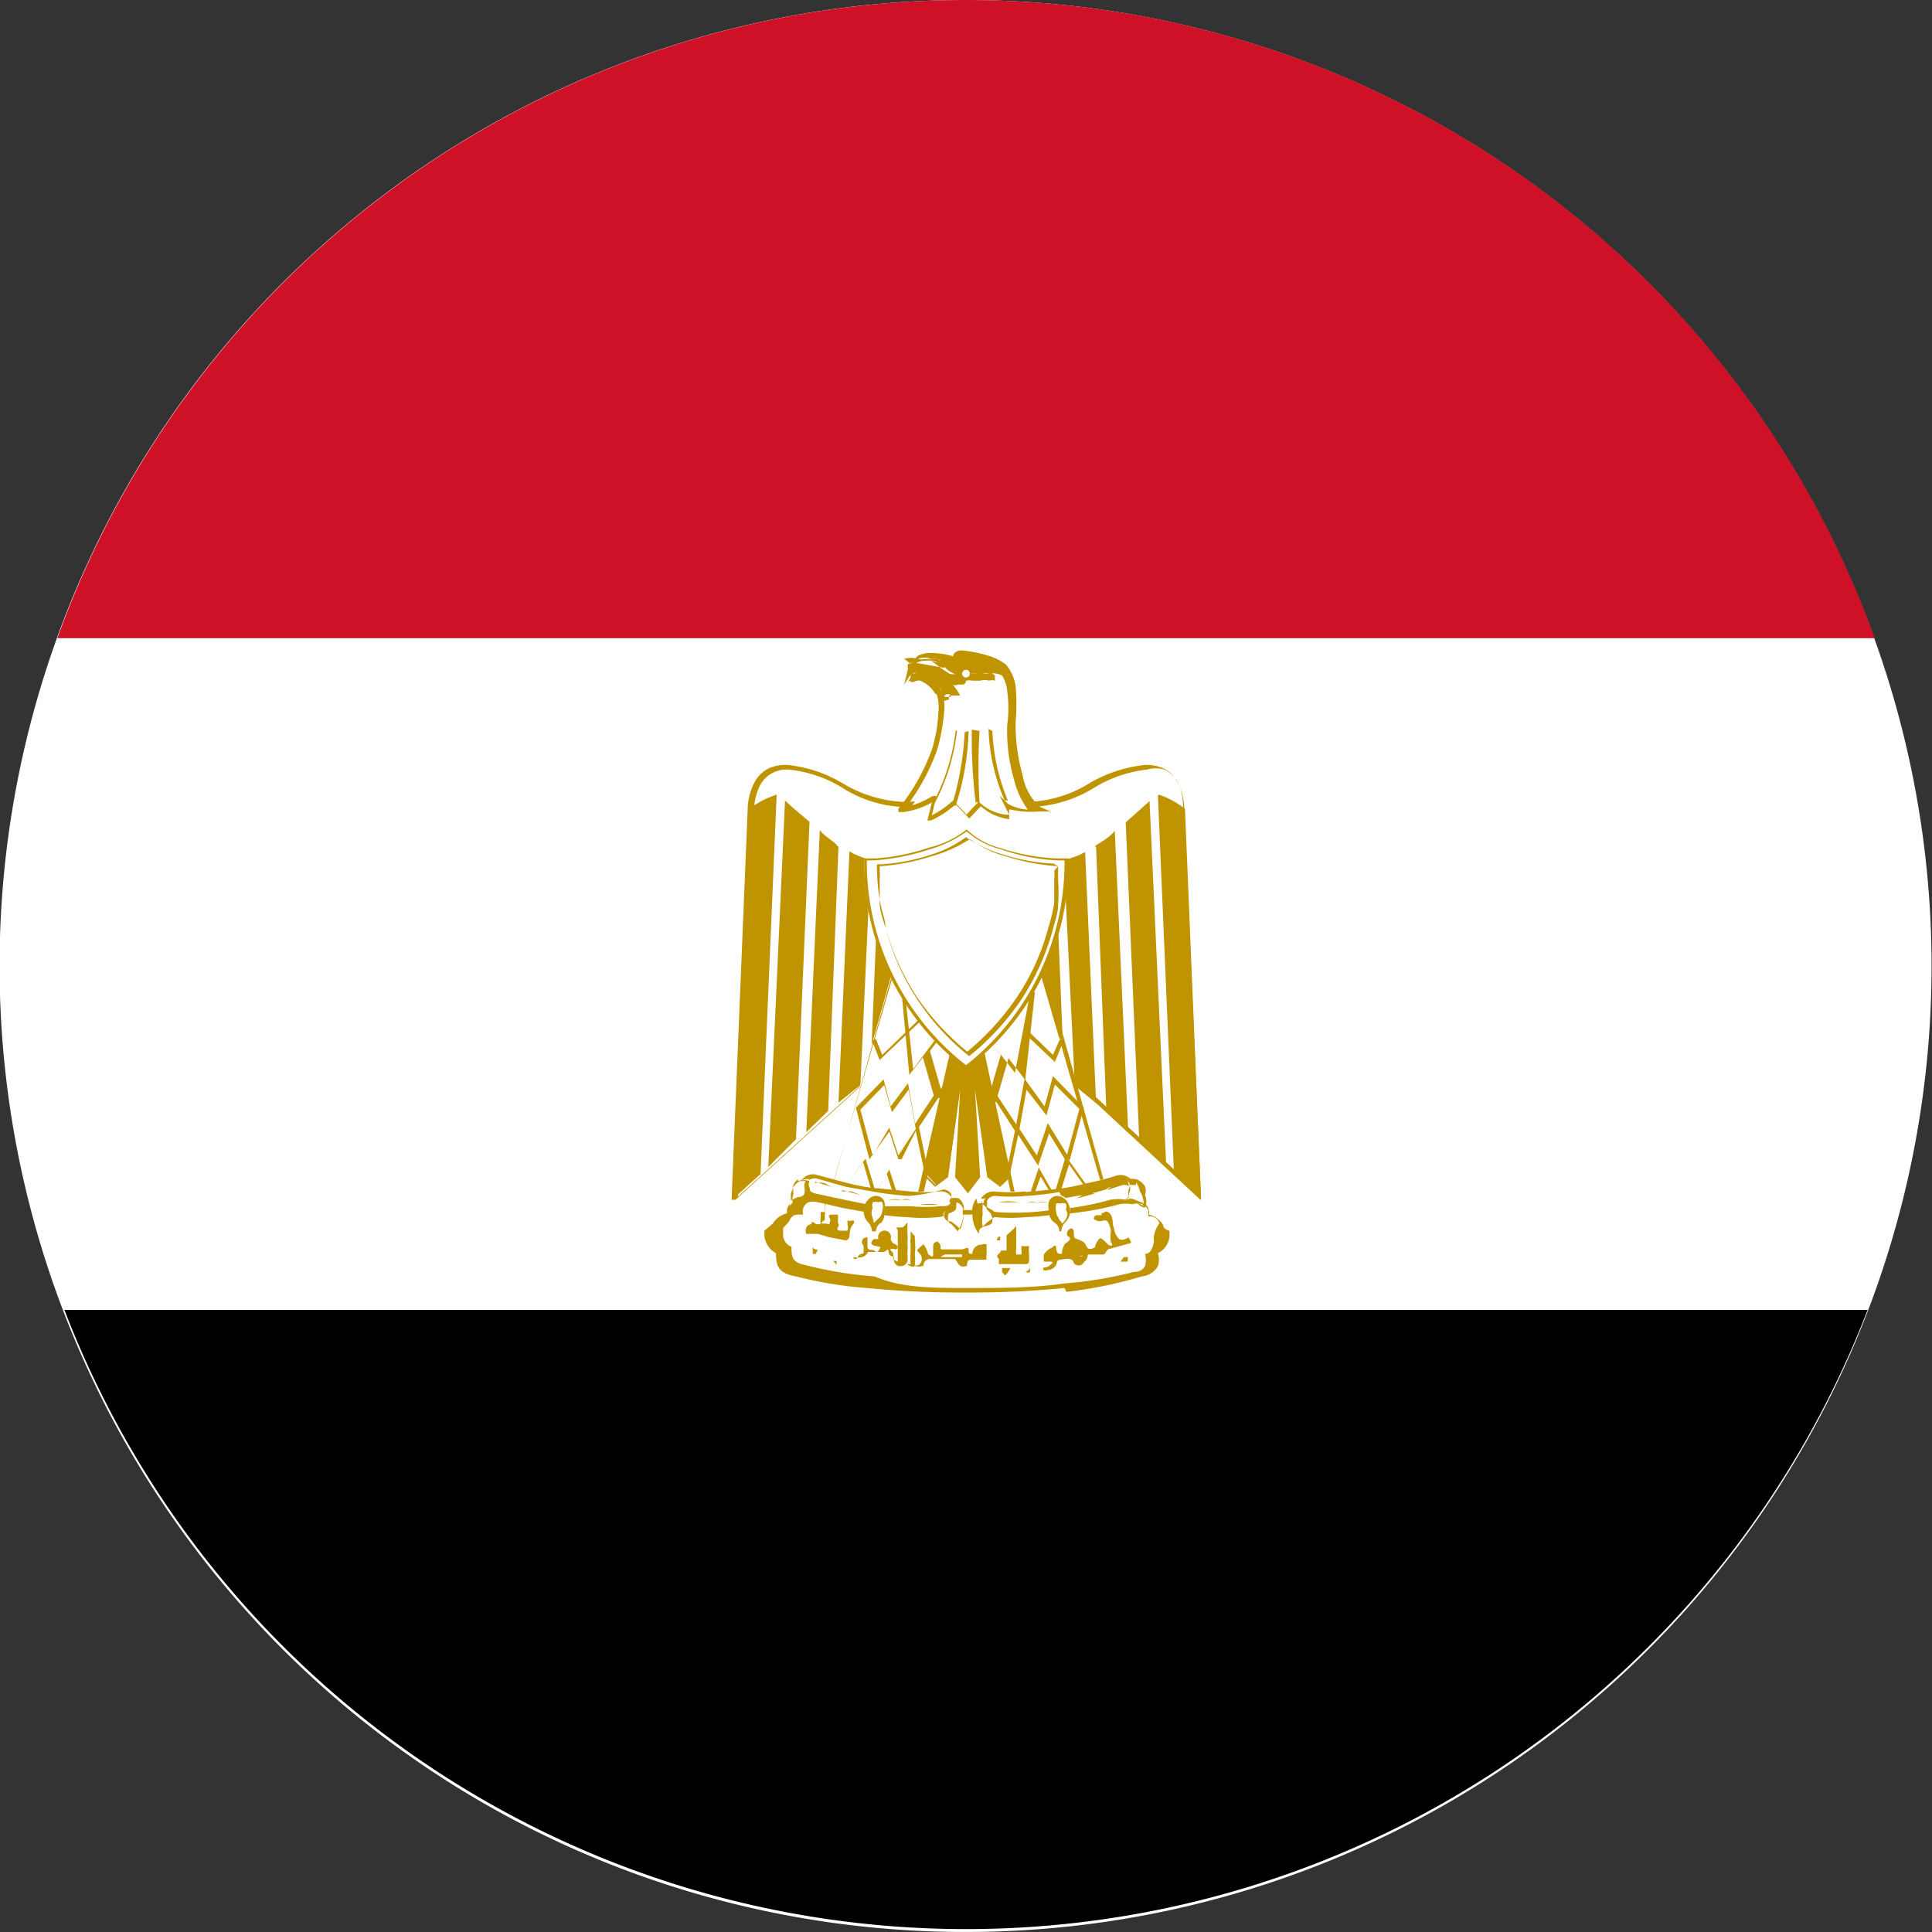 <?xml version="1.0" encoding="iso-8859-1"?>
<svg xmlns="http://www.w3.org/2000/svg" width="30" height="30" viewBox="0 0 30 30"><rect x="0" y="0" width="30" height="30" fill="#333333" stroke="none"/><defs><style>.cls-1{fill:#fff;}.cls-2{fill:#ce1126;}.cls-3{fill:#c09300;}</style></defs><g id="Egypt30x30"><path class="cls-1" d="M15,0A15,15,0,1,1,4.39,4.39,15,15,0,0,1,15,0Z"/><path d="M29,20.34a15,15,0,0,1-28,0Z"/><path class="cls-2" d="M29.11,9.91H.89a15,15,0,0,1,28.22,0Z"/><path class="cls-1" d="M15.07,15.27l3.59,3.34-.25-6.06c0-.92-.84-.71-1.42-.38a2.14,2.14,0,0,1-2,.13,2.16,2.16,0,0,1-2-.13c-.58-.33-1.37-.54-1.41.38l-.26,6.06Z"/><path class="cls-3" d="M15.09,15.25l3.54,3.28-.26-6a.88.88,0,0,0-.09-.4.49.49,0,0,0-.2-.18.48.48,0,0,0-.27,0,2,2,0,0,0-.8.27,2,2,0,0,1-1,.31,2.93,2.93,0,0,1-1-.17,3,3,0,0,1-1,.17,1.91,1.91,0,0,1-.95-.31,2,2,0,0,0-.81-.27A.48.48,0,0,0,12,12a.47.47,0,0,0-.19.18.87.87,0,0,0-.1.4l-.25,6,3.62-3.28h0Zm3.55,3.38-3.57-3.31-3.65,3.31h-.06v0l.25-6.06a.93.93,0,0,1,.11-.43.49.49,0,0,1,.22-.21.63.63,0,0,1,.31-.05,2.1,2.1,0,0,1,.83.28h0a2,2,0,0,0,.92.29,2.87,2.87,0,0,0,1-.17h0a2.86,2.86,0,0,0,1,.17,1.91,1.91,0,0,0,.92-.29h0a2.14,2.14,0,0,1,.84-.28.6.6,0,0,1,.3.05.45.45,0,0,1,.22.21.93.93,0,0,1,.11.43l.26,6.05v0s0,0,0,0h0S18.64,18.64,18.64,18.63Z"/><path class="cls-3" d="M12.06,12.34l-.25,5.89-.42.38.26-6.06A1.33,1.33,0,0,1,12.06,12.34Zm.51.42-.21,4.93-.43.43.26-5.69c.08.08.33.29.38.33Zm.45.38-.16,4.11-.34.33.21-4.69C12.81,13,13,13.09,13,13.14Zm.5.21-.16,3.5-.34.27.17-3.9A1.13,1.13,0,0,0,13.52,13.35Zm.46,0-.12,2.92-.34.33.13-3.21A.83.83,0,0,0,14,13.35Zm4-1,.25,5.89.42.38-.25-6.06A1.36,1.36,0,0,0,18,12.34Zm-.5.42.21,4.93.42.43-.26-5.69-.37.33Zm-.46.38.16,4.11.34.33-.21-4.69C17.24,13,17.07,13.09,17,13.14Zm-.5.21.17,3.5.33.27-.17-3.9A1.13,1.13,0,0,1,16.53,13.35Zm-.46,0,.12,2.92.34.33-.13-3.21A.83.83,0,0,1,16.07,13.35Zm-.88,2.59.51,2.29-.17.17-.17-.13-.29-2.05.12,2.05-.16.21-.17-.21L15,16.22l-.28,2.05-.18.13-.16-.17.5-2.29Z"/><path class="cls-3" d="M15.22,15.93l.51,2.31-.2.19-.2-.15-.19-1.36.08,1.36-.19.25-.2-.25.08-1.36-.19,1.36-.2.15-.19-.19.51-2.33h.37Zm.45,2.29L15.17,16h-.29l-.49,2.26.14.14.14-.11.28-2H15l-.12,2,.14.17.13-.17-.12-2h.06l.28,2,.15.11Z"/><path class="cls-1" d="M13.9,14.93l-1,3.55,1.37.21L14.86,16l-1-1.09Z"/><path class="cls-3" d="M13.91,15l-1,3.46,1.31.21L14.83,16Zm-1,3.48,1-3.55v0h0l1,1.09s0,0,0,0L14.3,18.7a0,0,0,0,1,0,0h0l-1.38-.21h0S12.86,18.48,12.87,18.47Z"/><path class="cls-3" d="M13.6,16.13l.1.25.61-.59,0,.05-.65.62h0a0,0,0,0,1,0,0l-.12-.3Z"/><path class="cls-3" d="M14.05,15.4l.13,1.2.36-.48.05,0-.15.2.17.59.08-.12.05,0-.11.17,0,.09-.06,0v0l-.3.45.14.68h-.06l-.13-.62L14,18h-.05s0,0,0,0l-.14-.43L13.5,18h0s0,0,0,0h0v0l-.21-.8s0,0,0,0h0l.43-.44h0s0,0,0,0h0l.11.42.27-.36s0,0,0,0h0v0l.11.63.29-.44-.17-.59-.21.27s0,0,0,0h0a0,0,0,0,1,0,0h0L14,15.41Zm.17,2.13-.11-.61-.26.35h0s0,0,0,0h0l-.12-.42-.37.38.19.71.26-.43a0,0,0,0,1,0,0h0s0,0,0,0l.14.43Z"/><path class="cls-3" d="M13.16,18.38l.28-.39h0a0,0,0,0,1,0,0h0s0,0,0,0l.16.53.21-.36a0,0,0,0,1,0,0h0v0l.16.5-.06,0-.14-.43-.21.35s0,0,0,0h0s0,0,0,0h0l-.16-.54-.24.34Z"/><path class="cls-1" d="M16.16,14.93l1,3.55-1.38.21L15.19,16Z"/><path class="cls-3" d="M16.19,14.94l1,3.57-1.45.22c-.19-.91-.39-1.81-.59-2.72l1-1.09v0h.11Zm.93,3.51-1-3.46-.91,1,.57,2.63Z"/><path class="cls-1" d="M16.49,16.14l-.12.29-.65-.62Z"/><path class="cls-3" d="M16.52,16.15l-.14.34-.69-.65.05-.05.61.59.11-.25Z"/><path class="cls-1" d="M16,15.4l-.14,1.28-.41-.54Zm-.39,2.83.15-.69.13-.7.3.41.14-.48.43.44-.22.8-.3-.49-.17.5-.31-.48Z"/><path class="cls-3" d="M16.07,15.41l-.15,1.36-.26-.34-.17.59.29.44.13-.71.31.43.13-.47.48.49-.24.89-.3-.49-.17.5-.31-.48-.13.62h-.06l.14-.68-.29-.45v0l-.07,0,0-.09-.11-.17,0,0,.08.12.17-.59-.15-.2,0,0,.37.48L16,15.4Zm-.13,1.51-.11.61.27.41.17-.5.3.49.19-.71-.38-.38-.13.48Z"/><path class="cls-1" d="M16.86,18.4,16.59,18l-.19.6-.24-.42-.17.5Z"/><path class="cls-3" d="M16.84,18.42l-.24-.34-.19.61-.25-.42L16,18.7l-.06,0,.19-.57.24.42.18-.6.32.45Z"/><path class="cls-1" d="M15,20.07a11.39,11.39,0,0,0,2.63-.25c.25-.05.25-.17.25-.34.25-.08.12-.38.29-.38-.17,0-.21-.29-.42-.24,0-.3-.29-.34-.54-.25a8.62,8.62,0,0,1-2.21.2,11,11,0,0,1-2.22-.2c-.24-.09-.54-.05-.54.25-.21-.05-.25.29-.42.24.17,0,.05.3.29.38,0,.17,0,.29.26.34a11.27,11.27,0,0,0,2.63.25Z"/><path class="cls-3" d="M15,20c.53,0,1.06,0,1.52-.07a6.32,6.32,0,0,0,1.09-.18h0c.1,0,.15-.05.17-.09a.36.36,0,0,0,0-.19.06.06,0,0,1,0,0l0,0c.1,0,.12-.12.14-.19a.29.29,0,0,1,0-.1A.47.47,0,0,1,18,19c0-.06-.09-.13-.17-.11h0l0,0,0,0v0s0-.06,0-.09a.18.18,0,0,0-.09-.1h0a.27.27,0,0,0-.16,0,.51.51,0,0,0-.2,0,4.75,4.75,0,0,1-1,.16c-.38,0-.81,0-1.23,0h-.46a7.74,7.74,0,0,1-1.78-.19h0a.48.48,0,0,0-.2,0,.29.29,0,0,0-.16,0h0a.16.16,0,0,0-.08.1.29.29,0,0,0,0,.09v0l0,0h-.05c-.07,0-.12,0-.17.11l-.09.1,0,.1a.2.2,0,0,0,.13.19s0,0,0,0a.08.08,0,0,1,0,0h0c0,.14,0,.24.2.28h0a6.15,6.15,0,0,0,1.09.18C14,20,14.49,20,15,20Zm1.53,0a14.84,14.84,0,0,1-1.53.07,14.9,14.9,0,0,1-1.54-.07,6.29,6.29,0,0,1-1.1-.18c-.29-.05-.31-.18-.31-.36a.35.35,0,0,1-.18-.26s0-.08,0-.09,0,0,0,0a.05.05,0,0,1,0,0,.06.06,0,0,1,0,0,.05.05,0,0,1,0,0l0,0h0S12,19,12,19a.36.36,0,0,1,.22-.16s0,0,0-.06a.29.29,0,0,1,.14-.17h0a.42.42,0,0,1,.22,0,.67.67,0,0,1,.24,0h0a7.46,7.46,0,0,0,1.75.18l.44,0h0c.41,0,.84,0,1.23,0a4.33,4.33,0,0,0,1-.16.67.67,0,0,1,.24,0,.4.4,0,0,1,.22,0,.24.24,0,0,1,.14.17.14.14,0,0,1,0,.06.36.36,0,0,1,.22.16c0,.05.07.09.1.09h0l0,0s0,0,0,0,0,0,0,0,0,0,0,0h0s0,0,0,.09a.33.33,0,0,1-.18.26.33.33,0,0,1,0,.2.32.32,0,0,1-.25.16A6.73,6.73,0,0,1,16.56,20.06Z"/><path class="cls-1" d="M13.6,18.48a4.38,4.38,0,0,0,1,0c.17,0,.29.29,0,.34a4.07,4.07,0,0,1-1-.05c-.21,0-.67-.12-1-.2s-.08-.38.09-.34A6.15,6.15,0,0,0,13.6,18.48Zm2.85,0a4.31,4.31,0,0,1-1,0c-.17,0-.3.29,0,.34a4.09,4.09,0,0,0,1-.05c.21,0,.67-.12,1-.2s.08-.38-.08-.34A6.61,6.61,0,0,1,16.45,18.48Z"/><path class="cls-3" d="M13.61,18.45l.52.05a2.53,2.53,0,0,0,.48,0h0a.19.19,0,0,1,.17.1.16.16,0,0,1,0,.09.11.11,0,0,1,0,.08.26.26,0,0,1-.22.13h0a2.38,2.38,0,0,1-.47,0,3.69,3.69,0,0,1-.54-.06l-.45-.08-.52-.12h0c-.1-.05-.15-.11-.16-.16a.11.11,0,0,1,0-.1.14.14,0,0,1,.05-.08.21.21,0,0,1,.2-.06h0l.45.12a3.4,3.4,0,0,0,.46.09Zm.51.12a4.6,4.6,0,0,1-.52-.06h0l-.46-.08-.46-.13a.17.17,0,0,0-.15.05l0,0a.13.13,0,0,0,0,.06s0,.08.12.12l.51.11.45.09.53,0a2.28,2.28,0,0,0,.46,0h0c.1,0,.15,0,.17-.09a0,0,0,0,0,0-.05.07.07,0,0,0,0-.05.15.15,0,0,0-.12-.07A2.6,2.6,0,0,1,14.12,18.57Zm2.33-.06a4.6,4.6,0,0,1-.52.06,2.51,2.51,0,0,1-.48,0,.14.14,0,0,0-.12.07.08.08,0,0,0,0,.05.13.13,0,0,0,0,.06s.07.07.17.08h0a2.3,2.3,0,0,0,.46,0l.53,0,.45-.09.51-.11c.08,0,.11-.08.12-.12h0s0,0,0-.06a.1.1,0,0,0,0,0,.16.16,0,0,0-.14-.05l-.47.13-.46.08Zm-.52,0,.51-.05h0a3.58,3.58,0,0,0,.45-.09,3.9,3.9,0,0,0,.46-.12h0a.24.24,0,0,1,.21.06.22.22,0,0,1,.05.08.28.28,0,0,1,0,.09h0a.33.33,0,0,1-.17.16h0l-.52.12-.45.08a3.54,3.54,0,0,1-.54.06,2.43,2.43,0,0,1-.47,0h0a.3.3,0,0,1-.22-.12.29.29,0,0,1,0-.09l0-.09a.24.24,0,0,1,.18-.1h0A2.51,2.51,0,0,0,15.93,18.5Z"/><path class="cls-1" d="M12.57,18.31a.3.3,0,0,0-.3.42c0-.08.21-.08.25-.17S12.48,18.43,12.57,18.31Zm1,.77c0-.16.16-.14.16-.31s0-.21-.13-.21a.18.18,0,0,0-.16.17C13.4,18.89,13.57,18.92,13.57,19.08Zm1.19-.47c.25,0,.22.33.1.49,0-.12-.21-.16-.21-.24S14.84,18.73,14.76,18.61Zm2.73-.3a.3.3,0,0,1,.29.42c0-.08-.21-.08-.25-.17S17.57,18.43,17.49,18.31Zm-1,.77c0-.16-.17-.14-.17-.31s.05-.21.13-.21a.18.18,0,0,1,.16.17C16.65,18.89,16.49,18.92,16.49,19.08Zm-1.19-.47c-.25,0-.23.33-.11.49,0-.12.21-.16.21-.24S15.21,18.73,15.3,18.61Z"/><path class="cls-3" d="M12.51,18.34l-.09,0a.24.24,0,0,0-.09.08.61.61,0,0,0-.05.12v.1l.1-.05s.1,0,.11-.06a.19.19,0,0,0,0-.1A.15.15,0,0,1,12.51,18.34Zm-.12,0a.27.27,0,0,1,.18,0h0v0a.11.11,0,0,0,0,.1.2.2,0,0,1,0,.13h0c0,.05-.08.07-.14.1a.17.17,0,0,0-.11.06s0,0,0,0h0l0,0a.3.3,0,0,1,0-.19.58.58,0,0,1,0-.14A.23.23,0,0,1,12.39,18.31Zm1.18.65.06-.06a.17.17,0,0,0,.07-.13.22.22,0,0,0,0-.13.05.05,0,0,0-.06,0,.12.12,0,0,0-.09,0,.15.15,0,0,0,0,.09h0a.18.18,0,0,0,0,.15Zm.1,0a.19.19,0,0,0-.07.13v0h-.06s0,0,0,0a.22.22,0,0,0-.06-.14.23.23,0,0,1-.06-.22.19.19,0,0,1,.06-.13.16.16,0,0,1,.13-.06.14.14,0,0,1,.12.08.3.3,0,0,1,0,.16A.21.21,0,0,1,13.67,19Zm1.09-.38a.25.25,0,0,1,.13,0,.23.23,0,0,1,.07.1.23.23,0,0,1,0,.12.5.5,0,0,1-.09.29l0,0h0l0,0v0s-.06-.08-.11-.12-.1-.07-.1-.12a.19.19,0,0,1,.08-.15s.06,0,0-.08v0s0,0,0,0h0Zm.09.1a.05.05,0,0,0,0,0c0,.05,0,.08-.06.11s-.07,0-.07.1,0,0,.08.07a.52.52,0,0,1,.11.1.49.49,0,0,0,.05-.2.3.3,0,0,0,0-.1A.15.15,0,0,0,14.85,18.67Zm2.63-.39a.31.31,0,0,1,.19,0,.35.35,0,0,1,.11.1.24.24,0,0,1,0,.14.24.24,0,0,1,0,.19s0,0,0,0h0s0,0,0,0-.06,0-.11-.06-.11-.05-.14-.1h0a.2.2,0,0,1,0-.13.11.11,0,0,0,0-.1v0a0,0,0,0,1,0,0h0Zm.16.08-.1,0a.16.16,0,0,1,0,.11.11.11,0,0,0,.11.16l.1.05a.17.17,0,0,0,0-.1.31.31,0,0,0-.05-.12A.3.3,0,0,0,17.64,18.36Zm-1.19.72a.16.16,0,0,0-.07-.13.2.2,0,0,1-.09-.18.29.29,0,0,1,0-.16.14.14,0,0,1,.12-.08.2.2,0,0,1,.14.06h0a.25.25,0,0,1,.06.13.23.23,0,0,1-.07.22.22.22,0,0,0-.06.14h0v0h-.06v0Zm0-.18.05.06.05-.07a.14.14,0,0,0,0-.15h0a.11.11,0,0,0,0-.09h0a.12.12,0,0,0-.09,0,.07.07,0,0,0-.06,0,.33.33,0,0,0,0,.13A.15.15,0,0,0,16.43,18.9Zm-1.19-.25a.05.05,0,0,0,0,0,.15.15,0,0,0,0,.06.31.31,0,0,0,0,.1.51.51,0,0,0,0,.2.52.52,0,0,1,.11-.1s.08-.05.08-.07,0-.07-.06-.1S15.23,18.7,15.24,18.65Zm-.08,0a.29.29,0,0,1,.14,0h0a0,0,0,0,1,0,0v0s0,0,0,0,0,.06,0,.08.09.07.09.15,0,.09-.11.12-.1.08-.1.12v0l0,0h0v0a.51.51,0,0,1-.1-.29.43.43,0,0,1,0-.12A.36.36,0,0,1,15.16,18.61Z"/><path class="cls-1" d="M12.65,18.4a.39.39,0,0,1,.25.08l-.25-.08Zm.41.13a.84.84,0,0,1,.3.08l-.3-.09Zm1.51.16a.68.68,0,0,0-.3,0l.3,0Zm-.46,0a.36.36,0,0,0-.29,0Zm3.3-.29a.37.37,0,0,0-.25.08Zm-.42.13a.8.8,0,0,0-.29.08l.29-.09Zm-1.5.16a.66.66,0,0,1,.29,0l-.29,0Zm.45,0a.39.39,0,0,1,.3,0Z"/><path class="cls-3" d="M12.65,18.37a.4.4,0,0,1,.15,0l.11.06s0,0,0,0h0l-.25-.08h0s0,0,0,0,0,0,0,0,0,0,0,0Zm.42.13.15,0,.15.06a0,0,0,0,1,0,0v0h0l-.29-.08h0v0h0Zm1.5.21-.29,0h0v0h0a.71.71,0,0,1,.3,0h0ZM14,18.63a.23.23,0,0,1,.14,0h0v0a0,0,0,0,1,0,0H13.8A.53.53,0,0,1,14,18.63Zm3.28-.23a.4.4,0,0,1,.15,0h0l-.24.08h0s0,0,0,0h0s0,0,0,0Zm-.43.13.16,0h0s0,0,0,0h0l-.29.08h0s0,0,0,0,0,0,0,0Zm-1.34.14a.71.71,0,0,1,.3,0h0v0a0,0,0,0,1,0,0h0l-.29,0h0v0h0Zm.44,0a.3.3,0,0,1,.15,0,.47.47,0,0,1,.17,0h0v0a0,0,0,0,1,0,0h-.33v0Zm-3.35.39a.05.05,0,0,1,0-.06s0-.05.06,0,.05,0,.05.05,0,0,0,0h0Zm2.88.2a0,0,0,0,1,0,0s0-.06.05-.06l0,0a0,0,0,0,1,0,.06Zm0,.13s0,0,0,0,0,0,0,0h0s0,0,0,0a.05.05,0,0,1,0,0Z"/><path class="cls-3" d="M12.81,18.82s0,0-.06,0-.07,0-.1,0-.08,0-.08,0a0,0,0,0,0,.08,0s.08,0,.09,0,0,.08,0,.12l0,.07H12.6a.09.09,0,0,0-.08.05.14.14,0,0,0,0,.1s0,0,.08,0l.1,0,.17.05.26.05h0s.05,0,.06-.06,0-.12.05-.18,0-.08,0-.07a.12.12,0,0,1-.08,0s0,.05,0,.07a.14.14,0,0,1,0,.09s-.06,0-.09,0-.09,0-.06-.05,0-.06,0-.09a.45.45,0,0,0,0-.11s-.05,0-.08,0-.08,0-.05.05,0,.06,0,.09,0,0-.07,0-.08,0,0-.06a.29.29,0,0,1,0-.09l0-.11a.36.36,0,0,1,0-.09s0-.07,0-.1S12.82,18.82,12.81,18.82Zm-.19.38h0s0,0,0,0h0s0,0,0,0Zm0,.27s0,0,0-.07,0,0,.05,0,0,.05,0,.07h-.06Zm.16.05h0s0,0,0,0h0v0a0,0,0,0,1,.05,0s0,0,0,0,0,0,0,0,0,0,0,0Zm4.67,0a0,0,0,0,1,0,0,.05.05,0,0,1,0,0s.05,0,.06,0,0,.05,0,.07H17.4Zm-4.46.06s0,0,0,0,0,0,0,0l0,0h0s0,0,0,.06A0,0,0,0,1,12.94,19.58Zm1.15.05h0a.28.28,0,0,1,0-.09.19.19,0,0,1,0-.08c0-.05,0-.1,0-.15a.15.15,0,0,1,0-.07s0-.08,0-.12,0-.05,0,0l.07.08s0,0,0,0a.05.05,0,0,0,0,.05s0,.05,0,.07a.38.38,0,0,1,0,.1.33.33,0,0,0,0,.1s0,0,0,.06,0,0,0,.06S14.1,19.65,14.09,19.63Zm1.56-.51-.07.06s0,0,0,.06a5160663563227.47,5160663563227.47,0,0,0,0,.18s0,0-.06,0,0,0-.06.05,0,.06,0,.09,0,.05,0,.07h.42a.05.05,0,0,0,.05-.05s0-.08,0-.11a.49.49,0,0,1,0-.12,0,0,0,0,0-.06,0l-.06,0s0,0,0,.06a.17.17,0,0,1,0,.07s0,0,0,0-.07,0-.08,0a.19.19,0,0,1,0-.08s0-.09,0-.14,0-.11,0-.17,0-.06,0-.05Zm0,.43h0v0h-.05s0,0,0,0ZM14,19.06s0,0-.06,0,0,0,0,.06,0,0,0,.05,0,.07,0,.12,0,.09,0,.13,0,.1,0,.15,0,0-.07,0v-.05c0-.05,0-.06,0-.06a0,0,0,0,1-.05-.06.11.11,0,0,1,.08,0c.05,0,.05-.06,0-.08s-.06-.05-.07-.08a.1.1,0,1,0-.19,0l-.07,0s-.09.07,0,.1.12,0,.08.07-.06,0-.1,0-.08,0-.08-.06,0-.08,0-.12-.06,0-.06,0a.07.07,0,0,0,0,.11s0,.08,0,.11-.06,0-.09.07-.09,0-.06,0a.23.23,0,0,0,.12,0,.14.14,0,0,0,.1-.08s.08,0,.12,0,.08,0,.12,0,.07-.08.08,0a.07.07,0,0,0,.08.07s0,0,0,.05a.11.11,0,0,0,.07.1h.05a.11.11,0,0,0,.09-.07.53.53,0,0,0,0-.12,1.1,1.1,0,0,0,0-.18.88.88,0,0,0,0-.16s0-.08,0-.13S14.05,19.06,14,19.06Zm-.35.22s0,0,0,0a.05.05,0,0,0,0,0s0,0,0,0h0l-.07,0h0s0,0,0,0Zm3.46-.41h-.09s-.08.05,0,.08.09,0,.14,0,.08.1.09.16a.58.58,0,0,0,0,.18c.05.05,0,.09-.08,0s-.1-.07-.14,0,0,.08-.08.1-.08-.06-.11-.09-.09-.05-.14-.07,0-.12-.05-.15-.12.09-.06.12,0,.08-.05.11a.28.28,0,0,0-.05.16c-.06,0-.08,0-.09-.09s-.05,0-.08,0a.27.27,0,0,0-.11.1.4.4,0,0,0,0,.11s.06,0,.09,0,.08,0,0,.06-.11,0-.1.07a.11.11,0,0,0,.08,0,.15.15,0,0,0,.13-.11c0-.06.08-.05.13-.06s.12,0,.13.05.12.08.16,0a.14.14,0,0,0,.06-.12s.07,0,.08,0,.12,0,.16,0,.05-.09.11-.09l.29-.08c.07,0,0-.07,0-.09s-.11.08-.17,0-.05-.11-.07-.17,0-.15-.06-.21-.08,0-.13,0Zm-.36.49h0s0,0,0,.06,0,0,0,0h0s0,0,0,0a0,0,0,0,0,0,0v0Zm.35,0a.05.05,0,0,1,0,0s0,0,0,0h0v0A0,0,0,0,1,17.14,19.38Zm-.47,0h0s0,0,0,0v0h0s0,0,0,0l0,0Zm-.29.07h0v0s0,0,0,0h-.05v0h0Zm.48.07s0,0,0,0a0,0,0,0,1,0,0,.06.06,0,0,1-.06,0h0s0,0,0,0Zm-.9.25s0,0,0,0a.05.05,0,0,1,0,0,.11.11,0,0,0,.07-.06l0,0a.19.19,0,0,0,0-.08.1.1,0,0,0,0,0s0,0,0,0,0,0,0-.05l0-.07a0,0,0,0,1,0,0l0,0s0,0,0,.06a.17.17,0,0,1,0,.05s0,0,0,.07a.28.28,0,0,1,0,.09l0,0a.13.13,0,0,1-.06,0s0,0,0,0H16Zm-.36,0a0,0,0,0,1,0-.06s0,0,.08,0,.05,0,.05,0l0,0h0s0,0,0,0,0,0,0,0,0,0,0,0,0,0,0,0,0,0,0,0h0l0,0h0S15.62,19.82,15.6,19.8Zm-1-.47s-.07,0-.07.07,0,.08,0,.12,0,.07-.08,0a.41.41,0,0,0-.07-.15s-.06.05-.09.08.06.07.06.12a.11.11,0,0,1-.06.13s-.08,0-.13,0,0,0,.07,0a.17.17,0,0,0,.15,0s0-.09.09-.1l.25,0s.11,0,.14,0,.05.09.1.11.05,0,.08,0,0-.08.06-.1h.26s0,0,0,0a.34.34,0,0,1,0-.1s0-.1,0-.13-.08,0-.12,0a.15.15,0,0,0-.1.12c0,.05-.07,0-.06,0s0,0,0-.05-.07,0-.11,0h-.3c-.05,0,0-.06-.05-.1Zm.11.2h.27a.05.05,0,0,1,0,0v.11a.06.06,0,0,1,0,0h0s0,0,0,0v-.07H14.6s0,0,0,0Zm.59,0,0,0v0h0s0,0-.06,0a0,0,0,0,1,0,0Z"/><path class="cls-1" d="M15.67,12.69s0-.19,0-.19a1.07,1.07,0,0,0,.44.12c-.21-.1-.42-.8-.4-1.35s-.08-.78-.16-.87a1.47,1.47,0,0,0-.66-.21c-.13,0-.11.1-.11.1a.85.85,0,0,0-.57,0c-.1.06-.12.39-.05.33s.33,0,.44.14a1.46,1.46,0,0,1-.05,1,3.32,3.32,0,0,1-.52.93,1.27,1.27,0,0,0,.5-.19l-.07.29a1.62,1.62,0,0,0,.39-.26l.21.22a1.53,1.53,0,0,1,.21-.22.77.77,0,0,0,.44.21Z"/><path class="cls-3" d="M15.67,12.65s-.07-.14-.07-.14l-.08-.16.13.13a.67.67,0,0,0,.31.09,1.26,1.26,0,0,1-.21-.45,2.71,2.71,0,0,1-.11-.86,2,2,0,0,0,0-.53.57.57,0,0,0-.12-.3.78.78,0,0,0-.26-.13,1.4,1.4,0,0,0-.39-.07c-.08,0-.07,0-.07,0v.05h0a1.47,1.47,0,0,0-.34-.05.29.29,0,0,0-.2,0,.35.35,0,0,0-.08.24.06.06,0,0,0,0,0h0a.24.24,0,0,1,.23,0,.37.37,0,0,1,.18.15.1.1,0,0,1,0,.05.66.66,0,0,1,.07.39,3,3,0,0,1-.11.59,3.25,3.25,0,0,1-.48.88,1.32,1.32,0,0,0,.41-.17l.06,0-.07.3a1.5,1.5,0,0,0,.33-.23l0,0,.21.22a2,2,0,0,1,.19-.2l0,0,0,0a.71.71,0,0,0,.42.2Zm0-.08c0,.07,0,.15,0,.15h0a.82.82,0,0,1-.44-.2l-.18.19,0,0-.21-.22a1.63,1.63,0,0,1-.38.25l-.06,0,.07-.28a1.19,1.19,0,0,1-.45.15h-.07l0-.05a3.19,3.19,0,0,0,.52-.92,2.21,2.21,0,0,0,.1-.57.68.68,0,0,0-.05-.36l0,0a.35.35,0,0,0-.15-.12.18.18,0,0,0-.18,0h0s0,0-.05,0a.1.1,0,0,1,0-.05v-.06a.44.44,0,0,1,.1-.29.43.43,0,0,1,.24-.05,1.32,1.32,0,0,1,.32.05s0-.09.14-.09h0a2,2,0,0,1,.4.08.8.8,0,0,1,.28.14.67.67,0,0,1,.15.33,3.07,3.07,0,0,1,0,.56,2.87,2.87,0,0,0,.11.83.84.84,0,0,0,.27.49l.16.07h-.17A1.47,1.47,0,0,1,15.69,12.57Z"/><path class="cls-3" d="M14.86,11.35a3.16,3.16,0,0,1-.35,1.13l0-.05a3.2,3.2,0,0,0,.33-1.09Zm.18,0a4.06,4.06,0,0,1-.2,1.16l-.06,0a4.74,4.74,0,0,0,.2-1.14Zm.17,0a9.52,9.52,0,0,0,0,1.11l-.06,0a8.29,8.29,0,0,1-.06-1.13Zm.2,0a3.1,3.1,0,0,0,.24,1.08l-.05,0a3,3,0,0,1-.25-1.11Zm-.8-.47a.56.56,0,0,0,0-.18c-.11-.15-.26-.28-.44-.14,0,0,.06-.18.19-.19s.32.08.52.41c0,0-.14,0-.18,0S14.61,10.93,14.61,10.93Z"/><path class="cls-3" d="M14.6,10.9s0-.05,0-.07l0-.07a.54.54,0,0,0-.19-.18.2.2,0,0,0-.23,0l0,0v0s.07-.19.2-.2a.51.51,0,0,1,.28.12,1,1,0,0,1,.25.3v0h0s-.14,0-.17,0a.07.07,0,0,0,0,.06v0h0v.14l0-.14Zm0-.08s0,0,0,0l0,0s.13,0,.17,0a1.18,1.18,0,0,0-.23-.28.43.43,0,0,0-.27-.11c-.09,0-.14.11-.17.16a.2.2,0,0,1,.23,0,.46.46,0,0,1,.19.18A.16.16,0,0,1,14.6,10.82Z"/><path class="cls-3" d="M14.11,10.39a.17.17,0,0,1,.06-.11.85.85,0,0,1,.57,0s0-.1.11-.1a1.43,1.43,0,0,1,.66.21,1.05,1.05,0,0,1,.08.13h0c-.05-.07-.19-.07-.23-.06a.5.5,0,0,0-.16,0l-.12,0s0,.09-.08.09-.05,0-.06,0,0-.06,0-.06-.15,0-.27-.13a.35.35,0,0,0-.31-.1.24.24,0,0,0-.2.1Z"/><path class="cls-3" d="M14.1,10.38a.11.11,0,0,1,0-.07.08.08,0,0,1,0,0,.45.45,0,0,1,.22,0l.34.06s0-.1.12-.09a1.46,1.46,0,0,1,.39.07.8.8,0,0,1,.28.14h0l0,0a.59.59,0,0,0,0,.08h0a.13.13,0,0,0-.09,0,.23.23,0,0,0-.14,0h0l-.12,0h0a.23.23,0,0,0-.1,0l0,0s0,.06-.06.06-.05,0-.06,0h0l0,0s0,0,0,0a.15.15,0,0,1-.11,0l-.16-.11-.14-.09a.46.46,0,0,0-.17,0c-.15,0-.19.09-.19.09l-.07.11Zm0-.06v0a.36.36,0,0,1,.17-.06h.17a.56.56,0,0,1,.15.1l.15.1a.16.16,0,0,0,.11,0h0s0,0,0,0l0,0h0s0,0,.05,0,0,0,0,0,0,0,0,0l.11,0h0l.13,0h0a.27.27,0,0,1,.15,0l.06,0a.05.05,0,0,0,0,0l0-.05a.69.69,0,0,0-.26-.13,2.08,2.08,0,0,0-.39-.08c-.12,0-.1.09-.1.09h0l-.35-.06a.39.39,0,0,0-.21,0S14.15,10.31,14.14,10.32Z"/><path class="cls-1" d="M15,10.52a.06.06,0,1,0,0-.12.06.06,0,0,0,0,.12Z"/><path class="cls-1" d="M15,16.57a4,4,0,0,0,1.56-3.24h-.13A2.56,2.56,0,0,1,15,12.88a3,3,0,0,1-1.44.46h-.14A4,4,0,0,0,15,16.57Z"/><path class="cls-3" d="M15,16.54a4,4,0,0,0,1.53-3.18h-.1a3,3,0,0,1-.88-.17,1.29,1.29,0,0,1-.54-.28,1.84,1.84,0,0,1-.58.28,3.47,3.47,0,0,1-.86.17h-.11A4,4,0,0,0,15,16.54Zm1.59-3.21A4,4,0,0,1,15,16.6h0a4,4,0,0,1-1.58-3.27v0h.17a3.27,3.27,0,0,0,.84-.17,1.48,1.48,0,0,0,.58-.28l0,0,0,0a1.17,1.17,0,0,0,.53.29,3.24,3.24,0,0,0,.86.16h.16Z"/><path class="cls-3" d="M16.43,13.45h0v0h0v.09s0,.08,0,.12a2.6,2.6,0,0,1,0,.39c0,.13-.05.26-.08.38a3.83,3.83,0,0,1-.49,1.09,4,4,0,0,1-.81.88h0a3.73,3.73,0,0,1-1.3-2c0-.12-.06-.25-.08-.38a2.72,2.72,0,0,1-.05-.49.45.45,0,0,1,0-.11v0h.07a3,3,0,0,0,.77-.15A1.83,1.83,0,0,0,15,13h0v0a2,2,0,0,0,.58.27,3,3,0,0,0,.78.14Zm0,0h0a3.29,3.29,0,0,1-.8-.15,1.68,1.68,0,0,1-.57-.27,2.16,2.16,0,0,1-.61.27,3.23,3.23,0,0,1-.79.15h0v.09a.34.34,0,0,1,0,.1c0,.13,0,.26,0,.38s.05.26.09.38a3.85,3.85,0,0,0,.48,1.07,4,4,0,0,0,.79.86,4,4,0,0,0,.78-.86,3.58,3.58,0,0,0,.48-1.07,2.62,2.62,0,0,0,.09-.38c0-.13,0-.25,0-.38a.49.49,0,0,0,0-.12Z"/></g></svg>